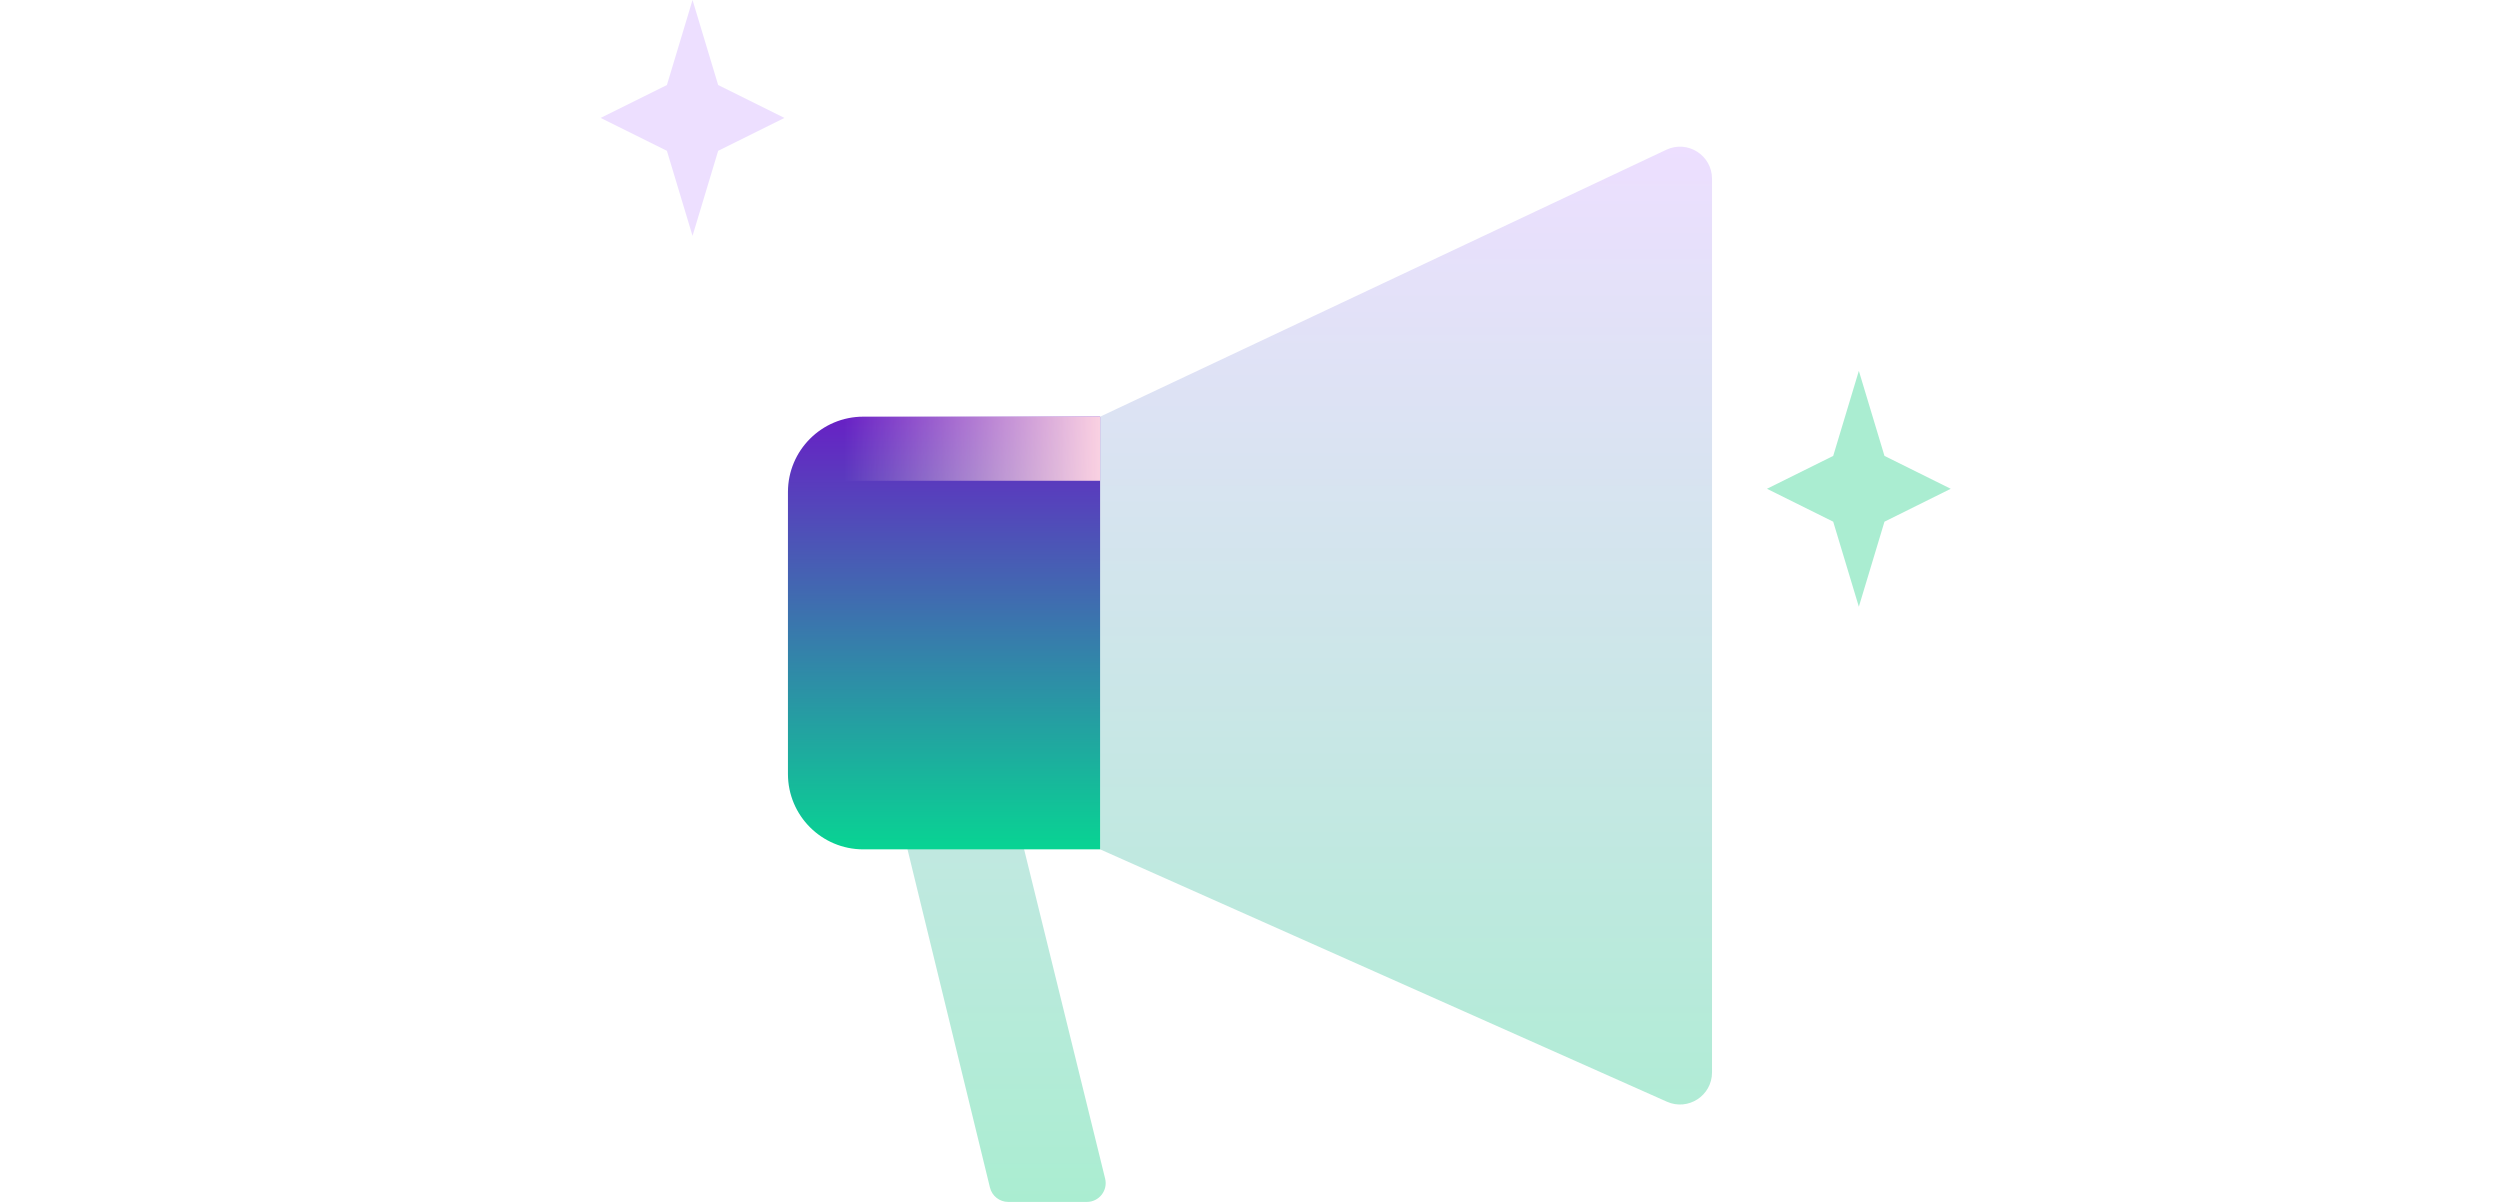 <svg width="156" height="75" fill="none" xmlns="http://www.w3.org/2000/svg"><g id="Frame 2967"><g id="Group 2938"><path id="Union" fill-rule="evenodd" clip-rule="evenodd" d="M103.978 9.345L68.649 26V53L104.017 68.747C105.34 69.336 106.83 68.368 106.83 66.92V11.154C106.83 9.687 105.304 8.72 103.978 9.345ZM63.823 52.667H56.547L61.773 74.103C61.901 74.629 62.373 75 62.914 75H67.819C68.582 75 69.143 74.285 68.96 73.544L63.823 52.667Z" fill="url(#paint0_linear_214_779)"/><path id="Rectangle 1579" d="M49.168 30.702C49.168 28.105 51.273 26 53.87 26H68.648V53H53.87C51.273 53 49.168 50.895 49.168 48.298V30.702Z" fill="url(#paint1_linear_214_779)"/><path id="Vector" d="M115.992 23.142L117.591 28.448L121.726 30.5L117.591 32.553L115.992 37.859L114.392 32.553L110.258 30.5L114.392 28.448L115.992 23.142Z" fill="#AAEDD1"/><path id="Vector_2" d="M43.214 0L44.813 5.306L48.948 7.358L44.813 9.411L43.214 14.717L41.615 9.411L37.48 7.358L41.615 5.306L43.214 0Z" fill="#EDDFFF"/><rect id="Rectangle 1583" x="49.168" y="26" width="19.48" height="4" fill="url(#paint2_linear_214_779)"/></g></g><defs><linearGradient id="paint0_linear_214_779" x1="63.128" y1="9.127" x2="63.128" y2="75" gradientUnits="userSpaceOnUse"><stop stop-color="#EDDFFF"/><stop offset="1" stop-color="#AAEDD1"/></linearGradient><linearGradient id="paint1_linear_214_779" x1="58.908" y1="26" x2="58.908" y2="53" gradientUnits="userSpaceOnUse"><stop stop-color="#6820C5"/><stop offset="1" stop-color="#08D493"/></linearGradient><linearGradient id="paint2_linear_214_779" x1="52.675" y1="28" x2="68.648" y2="28" gradientUnits="userSpaceOnUse"><stop stop-color="#FAD1E1" stop-opacity="0"/><stop offset="1" stop-color="#FAD1E1"/></linearGradient></defs></svg>